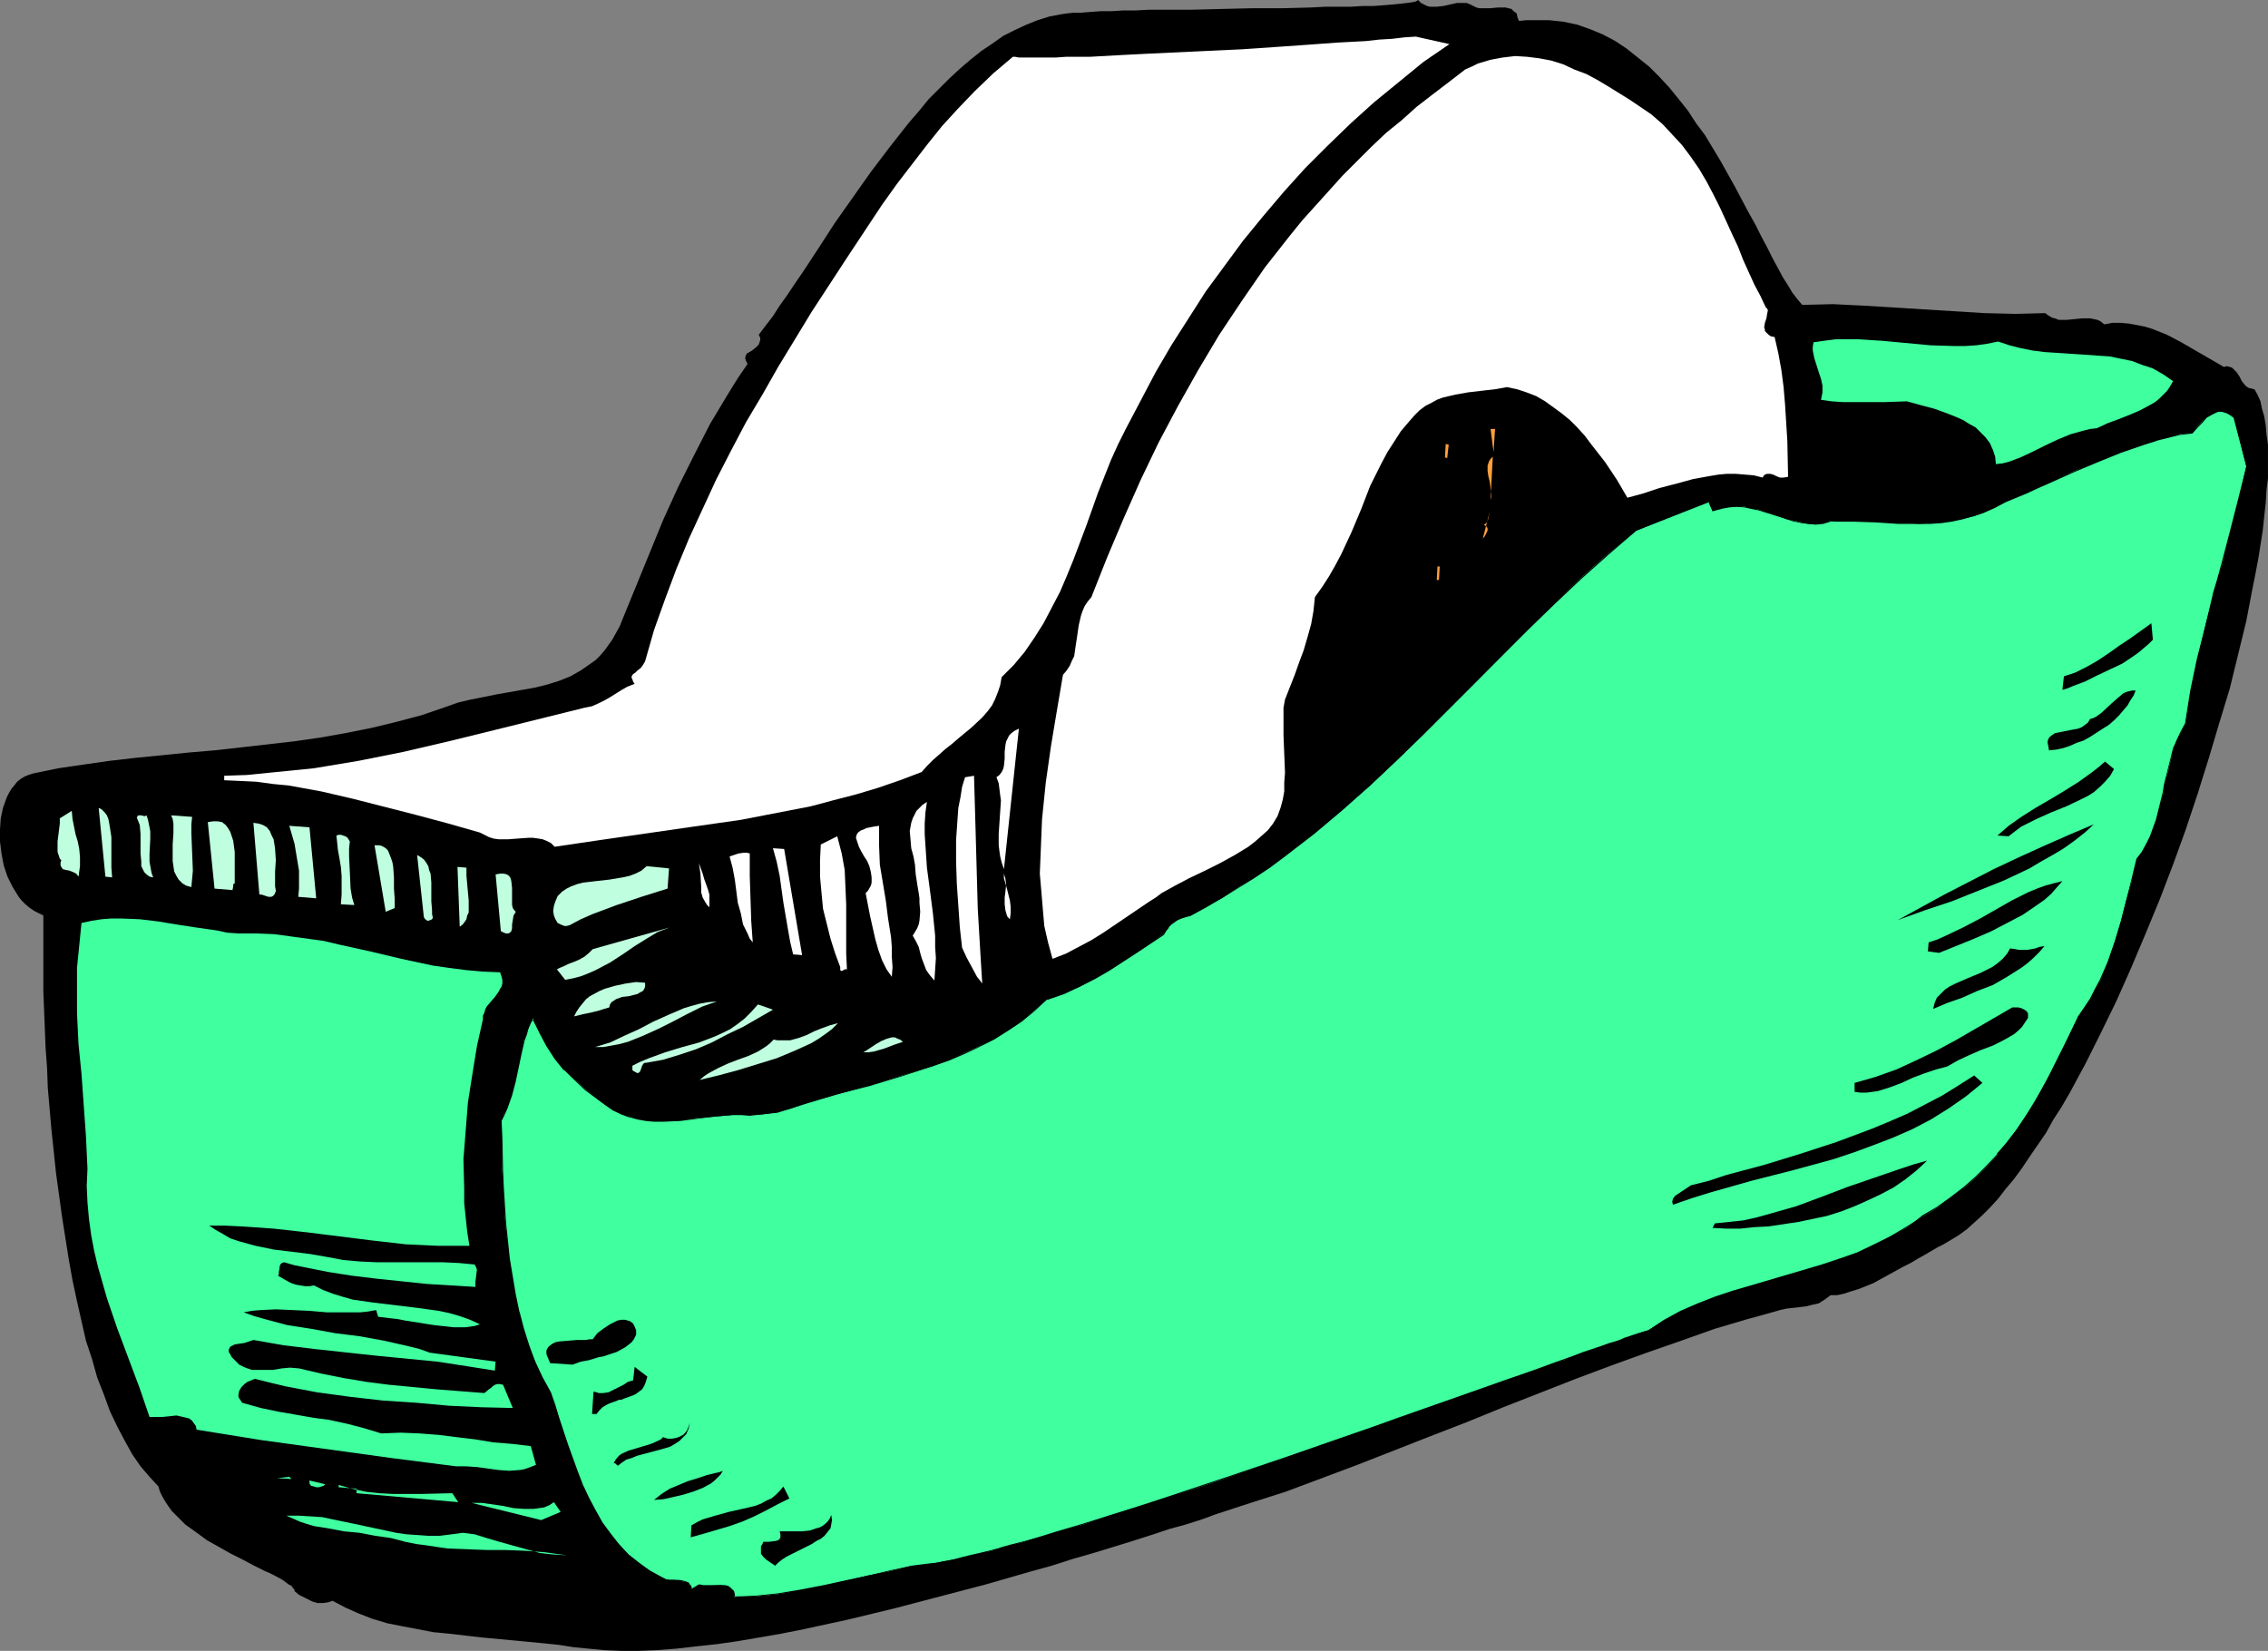 <?xml version="1.0" encoding="UTF-8" standalone="no"?>
<svg
   version="1.0"
   width="129.724mm"
   height="94.433mm"
   id="svg63"
   sodipodi:docname="Tape Dispenser 16.wmf"
   xmlns:inkscape="http://www.inkscape.org/namespaces/inkscape"
   xmlns:sodipodi="http://sodipodi.sourceforge.net/DTD/sodipodi-0.dtd"
   xmlns="http://www.w3.org/2000/svg"
   xmlns:svg="http://www.w3.org/2000/svg">
  <rect width="100%" height="100%" fill="#808080" stroke="none"/>
  <sodipodi:namedview
     id="namedview63"
     pagecolor="#ffffff"
     bordercolor="#000000"
     borderopacity="0.25"
     inkscape:showpageshadow="2"
     inkscape:pageopacity="0.0"
     inkscape:pagecheckerboard="0"
     inkscape:deskcolor="#d1d1d1"
     inkscape:document-units="mm" />
  <defs
     id="defs1">
    <pattern
       id="WMFhbasepattern"
       patternUnits="userSpaceOnUse"
       width="6"
       height="6"
       x="0"
       y="0" />
  </defs>
  <path
     style="fill:#000000;fill-opacity:1;fill-rule:evenodd;stroke:none"
     d="m 328.371,4.524 1.616,-0.162 h 1.778 3.07 l 3.07,0.323 3.07,0.646 2.747,0.969 2.747,1.131 2.747,1.454 2.424,1.616 2.424,1.939 2.424,1.939 2.262,2.262 2.101,2.262 2.101,2.585 1.939,2.424 1.778,2.747 1.939,2.585 3.394,5.655 3.07,5.493 2.909,5.493 1.454,2.585 1.293,2.585 1.293,2.424 1.131,2.262 1.131,2.1 1.131,2.1 1.131,1.777 0.97,1.616 1.131,1.454 0.97,1.131 6.626,-0.162 6.626,0.323 13.09,0.808 13.09,0.808 6.626,0.162 6.464,-0.162 0.646,0.485 0.808,0.485 0.646,0.162 0.808,0.323 h 1.778 l 1.616,-0.162 1.616,-0.162 h 1.778 l 0.808,0.162 0.808,0.162 0.646,0.323 0.808,0.646 1.778,-0.323 h 1.778 l 1.778,0.162 1.778,0.323 1.616,0.323 1.616,0.485 3.232,1.293 3.07,1.616 3.07,1.777 6.141,3.555 0.646,-0.162 0.646,0.162 0.485,0.162 0.323,0.323 0.646,0.646 0.646,0.969 0.485,0.969 0.646,0.808 0.323,0.323 0.485,0.323 0.646,0.162 0.646,0.162 0.646,1.131 0.646,1.454 0.323,1.616 0.485,1.616 0.323,1.939 0.162,1.939 0.323,2.262 v 2.262 2.424 2.585 l -0.323,2.585 -0.162,2.747 -0.323,2.908 -0.323,3.07 -0.485,3.07 -0.485,3.07 -0.646,3.393 -0.646,3.231 -1.293,6.786 -1.778,7.271 -1.778,7.271 -2.262,7.432 -2.262,7.594 -2.424,7.755 -2.586,7.755 -2.747,7.594 -2.909,7.594 -3.07,7.432 -3.07,7.271 -3.232,7.271 -3.394,6.948 -3.232,6.463 -3.394,6.301 -1.778,3.07 -1.778,2.747 -1.616,2.908 -1.778,2.585 -1.778,2.585 -1.616,2.424 -1.778,2.424 -1.778,2.1 -1.616,2.1 -1.778,1.939 -1.616,1.616 -1.778,1.616 -1.616,1.454 -1.778,1.293 -1.616,0.969 -1.616,0.969 -1.293,0.646 -2.747,1.616 -1.454,0.808 -1.616,0.969 -1.616,0.808 -3.232,1.777 -3.232,1.777 -1.616,0.646 -1.616,0.646 -1.616,0.485 -1.454,0.485 -1.454,0.323 h -1.454 l -1.293,0.969 -1.293,0.808 -1.454,0.323 -1.293,0.323 -1.293,0.162 -1.454,0.162 -1.454,0.162 -1.454,0.323 -3.394,0.969 -3.555,0.969 -7.11,2.1 -7.272,2.585 -7.434,2.585 -7.595,2.747 -7.757,2.908 -15.675,6.14 -7.918,3.231 -7.918,3.07 -15.675,6.14 -7.757,2.908 -7.757,2.908 -7.595,2.424 -7.434,2.424 -3.07,1.131 -3.555,1.131 -3.555,0.969 -3.878,1.293 -4.04,1.293 -4.202,1.293 -4.202,1.293 -4.525,1.293 -4.525,1.454 -4.686,1.293 -9.534,2.747 -9.858,2.585 -9.858,2.585 -10.019,2.424 -9.696,2.1 -4.848,0.969 -4.686,0.808 -4.686,0.808 -4.525,0.646 -4.525,0.485 -4.202,0.485 -4.202,0.323 -4.04,0.162 h -3.717 l -3.717,-0.162 -3.394,-0.323 -3.232,-0.323 -3.07,-0.485 -3.07,-0.323 -6.787,-0.646 -6.949,-0.646 -6.949,-0.808 -3.394,-0.323 -3.394,-0.646 -3.394,-0.646 -3.232,-0.646 -3.232,-0.969 -2.909,-1.131 -2.909,-1.293 -2.747,-1.454 -0.97,0.323 -1.131,0.162 h -1.131 l -1.131,-0.323 -0.97,-0.485 -0.97,-0.485 -0.97,-0.485 -0.97,-0.808 v -0.323 l -0.323,-0.323 -0.323,-0.485 -0.646,-0.323 -0.646,-0.485 -0.646,-0.485 -1.778,-0.969 -0.97,-0.485 -1.131,-0.485 -2.262,-1.131 -2.424,-1.293 -2.586,-1.293 -2.586,-1.454 -2.586,-1.454 -2.424,-1.777 -2.262,-1.616 -1.939,-1.939 -0.97,-0.969 -0.808,-1.131 -0.646,-0.969 -0.646,-1.131 -0.485,-0.969 -0.323,-1.131 -1.939,-2.1 -1.939,-2.262 -1.778,-2.585 -1.616,-2.908 -1.616,-3.07 -1.616,-3.393 -1.293,-3.555 -1.454,-3.716 -1.131,-4.039 -1.293,-3.878 -1.939,-8.563 -0.97,-4.524 -0.808,-4.524 -1.454,-9.21 -1.293,-9.371 -0.97,-9.21 -0.808,-9.21 -0.162,-4.362 -0.323,-4.362 -0.162,-4.201 -0.162,-4.039 -0.162,-3.878 v -3.716 -3.555 -3.393 -3.07 -2.747 L 8.403,197.44 7.434,196.955 6.464,196.309 5.494,195.501 4.686,194.693 4.04,193.886 2.747,191.785 1.616,189.523 0.808,187.1 0.323,184.514 0,181.929 v -2.585 l 0.162,-2.424 0.485,-2.262 0.808,-2.262 0.485,-0.969 0.485,-0.808 0.646,-0.808 0.646,-0.808 0.808,-0.646 0.808,-0.485 0.808,-0.323 0.97,-0.323 5.494,-1.131 5.494,-0.808 5.656,-0.808 5.656,-0.646 11.312,-1.131 5.656,-0.485 5.818,-0.646 11.312,-1.293 5.656,-0.808 5.494,-0.969 5.656,-1.131 5.333,-1.293 5.494,-1.454 5.171,-1.777 2.747,-0.969 2.747,-0.646 5.656,-1.131 5.494,-0.969 2.747,-0.485 2.586,-0.646 2.586,-0.808 2.424,-0.969 2.262,-1.293 2.101,-1.454 1.131,-0.808 0.97,-0.969 0.97,-1.131 0.808,-1.131 0.808,-1.131 0.808,-1.454 0.808,-1.454 0.646,-1.616 5.818,-14.218 2.909,-7.109 3.232,-7.109 3.394,-6.786 3.555,-6.948 1.939,-3.231 1.939,-3.231 2.101,-3.393 2.101,-3.07 -0.323,-0.646 -0.162,-0.485 v -0.323 l 0.162,-0.485 0.162,-0.323 0.323,-0.162 0.808,-0.485 0.808,-0.646 0.646,-0.646 0.162,-0.485 0.162,-0.485 v -0.485 l -0.323,-0.646 1.454,-1.939 1.616,-2.1 1.454,-2.262 1.616,-2.262 1.616,-2.424 1.778,-2.585 3.394,-5.17 3.555,-5.493 3.878,-5.493 3.878,-5.493 4.04,-5.332 4.202,-5.332 2.101,-2.424 2.101,-2.585 2.262,-2.262 2.262,-2.262 2.262,-2.1 2.262,-1.939 2.424,-1.939 2.424,-1.616 2.262,-1.616 2.586,-1.293 2.424,-1.131 2.424,-0.969 2.586,-0.808 2.586,-0.485 1.131,-0.162 1.454,-0.162 h 1.616 l 1.939,-0.162 2.262,-0.162 h 2.262 l 2.586,-0.162 h 2.747 l 2.909,-0.162 h 2.909 6.302 l 6.464,-0.162 6.787,-0.162 h 6.464 l 6.141,-0.162 3.07,-0.162 h 2.909 2.586 l 2.586,-0.162 h 2.424 l 2.101,-0.162 1.939,-0.162 1.616,-0.162 1.454,-0.162 1.131,-0.162 0.808,-0.162 L 306.555,0 l 0.646,0.646 0.646,0.323 0.646,0.323 0.646,0.162 h 1.454 l 1.454,-0.162 1.454,-0.323 1.454,-0.323 h 1.454 0.646 l 0.808,0.323 0.646,0.323 0.646,0.323 0.646,0.162 h 0.808 1.616 l 1.616,-0.162 h 1.616 l 0.646,0.162 0.646,0.162 0.485,0.485 0.646,0.485 0.162,0.808 z"
     id="path1" />
  <path
     style="fill:#ffffff;fill-opacity:1;fill-rule:evenodd;stroke:none"
     d="m 313.342,9.533 -5.656,3.878 -5.333,4.362 -5.333,4.362 -5.01,4.524 -5.01,4.847 -4.848,4.847 -4.525,5.009 -4.525,5.332 -4.363,5.332 -4.04,5.493 -4.04,5.493 -3.717,5.817 -3.717,5.817 -3.394,5.817 -3.232,6.14 -3.232,6.14 -1.616,3.231 -1.616,3.555 -2.747,6.948 -2.586,7.271 -2.747,7.271 -1.454,3.555 -1.454,3.393 -1.778,3.393 -1.778,3.393 -1.939,3.07 -2.101,3.07 -2.424,2.908 -2.586,2.585 -0.323,1.777 -0.485,1.454 -0.646,1.616 -0.646,1.293 -0.97,1.293 -1.131,1.293 -2.424,2.262 -2.747,2.262 -1.293,1.131 -1.454,1.131 -2.747,2.424 -1.293,1.293 -1.131,1.293 -4.686,1.777 -4.686,1.616 -4.848,1.454 -5.01,1.293 -4.848,1.293 -5.01,0.969 -5.01,0.969 -5.01,0.969 -10.181,1.454 -20.2,2.908 -9.858,1.454 -0.808,-0.808 -0.97,-0.485 -0.808,-0.323 -0.97,-0.162 -1.131,-0.162 h -0.97 l -2.262,0.162 -2.101,0.162 h -2.101 l -1.131,-0.162 -0.97,-0.323 -0.97,-0.485 -0.97,-0.485 -6.787,-1.939 -6.626,-1.777 -6.949,-1.777 -6.949,-1.777 -6.949,-1.616 -7.11,-1.293 -3.394,-0.323 -3.555,-0.485 -3.394,-0.162 -3.555,-0.162 v -0.969 l 4.848,-0.162 4.848,-0.485 4.848,-0.485 4.848,-0.485 4.848,-0.808 4.848,-0.808 9.696,-1.939 9.696,-2.262 9.858,-2.424 19.554,-4.847 1.616,-0.323 1.454,-0.646 1.293,-0.646 1.131,-0.646 1.293,-0.808 1.293,-0.808 1.131,-0.646 1.616,-0.646 -0.323,-0.485 -0.162,-0.485 -0.162,-0.323 v -0.323 l 0.323,-0.485 0.485,-0.323 0.485,-0.485 0.646,-0.485 0.485,-0.646 0.485,-0.808 1.939,-6.786 2.424,-6.786 2.424,-6.463 2.747,-6.624 2.909,-6.301 2.909,-6.301 3.232,-6.301 3.232,-6.14 3.555,-5.978 3.394,-5.978 7.272,-11.956 7.595,-11.633 7.595,-11.472 3.232,-4.524 3.232,-4.201 3.232,-4.201 3.232,-4.039 3.394,-3.716 3.717,-3.878 4.04,-3.878 2.101,-1.777 2.101,-1.777 h 0.485 l 0.808,0.162 h 1.131 4.686 2.101 l 2.262,-0.162 h 2.586 2.586 l 2.909,-0.162 2.909,-0.162 3.07,-0.162 3.232,-0.162 6.787,-0.323 6.787,-0.323 7.11,-0.323 7.11,-0.485 6.949,-0.485 6.626,-0.485 3.07,-0.162 3.07,-0.162 2.909,-0.323 2.747,-0.162 2.747,-0.323 2.424,-0.162 z"
     id="path2" />
  <path
     style="fill:#ffffff;fill-opacity:1;fill-rule:evenodd;stroke:none"
     d="m 356.974,24.72 2.424,2.1 2.101,2.262 2.101,2.262 1.939,2.585 1.778,2.585 1.616,2.747 1.454,2.747 1.454,2.908 2.586,5.655 1.293,2.747 1.131,2.908 2.424,5.332 1.293,2.424 1.131,2.424 0.323,0.323 0.162,0.323 -0.162,0.808 -0.162,0.969 -0.323,0.969 -0.162,0.969 0.162,0.485 v 0.323 l 0.323,0.323 0.485,0.485 0.485,0.323 0.808,0.162 0.808,3.555 0.646,3.555 0.485,3.716 0.323,3.878 0.485,7.755 0.162,7.755 -0.97,0.162 h -0.808 l -0.808,-0.323 -0.646,-0.323 -0.646,-0.162 h -0.646 l -0.485,0.162 -0.323,0.323 -0.162,0.323 -1.939,-0.485 -1.939,-0.162 -1.939,-0.162 h -1.939 l -1.778,0.162 -1.939,0.323 -3.555,0.646 -3.555,0.969 -3.717,0.969 -3.394,1.131 -3.555,0.969 -2.262,-3.878 -2.586,-3.878 -2.909,-3.716 -1.454,-1.939 -1.616,-1.777 -1.616,-1.616 -1.778,-1.454 -1.778,-1.293 -1.778,-1.293 -1.939,-1.131 -2.101,-0.808 -1.939,-0.646 -2.262,-0.485 -2.747,0.485 -2.909,0.323 -2.747,0.323 -2.747,0.485 -2.747,0.646 -1.293,0.485 -1.131,0.646 -1.293,0.646 -1.293,0.969 -1.131,1.131 -1.131,1.293 -1.778,2.1 -1.454,2.262 -1.454,2.262 -1.293,2.424 -2.424,4.847 -1.939,5.009 -2.101,5.009 -2.262,4.847 -1.293,2.424 -1.293,2.262 -1.454,2.262 -1.616,2.262 -0.323,3.07 -0.485,2.747 -0.808,2.908 -0.808,2.747 -0.97,2.585 -0.97,2.747 -2.101,5.332 -0.323,1.777 v 1.939 4.039 l 0.162,4.039 0.162,4.039 -0.162,2.1 v 1.939 l -0.323,1.777 -0.485,1.777 -0.646,1.777 -0.97,1.616 -1.131,1.454 -1.454,1.293 -1.293,1.131 -1.454,1.131 -2.909,1.777 -3.232,1.777 -3.232,1.616 -3.394,1.616 -3.07,1.616 -2.909,1.616 -1.293,0.969 -1.293,0.808 -5.01,3.393 -5.01,3.393 -2.586,1.616 -2.747,1.454 -2.747,1.454 -2.909,1.131 -0.97,-3.555 -0.808,-3.555 -0.323,-3.716 -0.323,-3.878 -0.323,-3.716 0.162,-3.878 0.162,-4.039 0.162,-3.878 0.808,-7.917 1.131,-7.917 1.293,-7.755 1.293,-7.594 0.808,-0.969 0.646,-0.969 0.485,-1.131 0.485,-0.969 0.323,-2.262 0.323,-2.1 0.323,-2.262 0.485,-2.1 0.323,-0.969 0.485,-1.131 0.646,-0.969 0.808,-0.969 3.394,-8.563 3.555,-8.402 3.717,-8.402 3.878,-8.079 4.202,-7.917 4.363,-7.755 4.525,-7.594 4.848,-7.271 5.01,-7.271 5.333,-6.786 2.747,-3.393 2.909,-3.231 2.909,-3.231 2.909,-3.231 3.07,-3.07 3.07,-3.07 3.232,-3.07 3.394,-2.747 3.232,-2.908 3.555,-2.747 3.394,-2.585 3.555,-2.747 1.454,-0.646 1.293,-0.646 2.747,-0.808 2.586,-0.485 2.747,-0.323 2.586,0.162 2.586,0.323 2.586,0.485 2.586,0.808 2.424,1.131 2.586,0.969 2.424,1.293 2.424,1.454 4.686,2.908 z"
     id="path3" />
  <path
     style="fill:#3fff9f;fill-opacity:1;fill-rule:evenodd;stroke:none"
     d="m 469.771,82.401 -0.646,1.131 -0.646,0.969 -0.808,0.808 -0.808,0.808 -0.97,0.808 -1.131,0.646 -2.101,1.131 -2.262,0.969 -2.424,0.969 -2.262,0.808 -2.424,1.131 -1.454,0.162 -1.293,0.323 -2.909,0.808 -2.747,1.131 -2.747,1.293 -2.586,1.293 -2.747,1.293 -2.586,0.969 -1.293,0.323 -1.454,0.162 -0.162,-1.616 -0.485,-1.454 -0.646,-1.454 -0.97,-1.293 -0.97,-0.969 -1.131,-1.131 -1.454,-0.808 -1.293,-0.808 -1.454,-0.646 -1.616,-0.646 -3.07,-1.131 -3.07,-0.808 -2.909,-0.808 -4.686,0.162 h -4.686 -4.525 l -2.424,-0.162 -2.262,-0.323 0.162,-0.808 0.162,-0.808 v -0.646 -0.808 l -0.323,-1.454 -0.485,-1.454 -0.97,-3.07 -0.323,-1.616 V 74.969 l 0.162,-0.969 2.262,-0.323 2.424,-0.323 h 2.586 2.424 l 5.171,0.323 5.171,0.485 5.171,0.485 5.171,0.162 h 2.424 l 2.424,-0.162 2.262,-0.323 2.424,-0.485 2.424,0.808 2.586,0.646 2.424,0.485 2.424,0.323 5.01,0.323 4.686,0.323 4.686,0.323 2.262,0.485 2.424,0.485 2.101,0.808 2.424,0.808 2.262,1.293 z"
     id="path4" />
  <path
     style="fill:#3fff9f;fill-opacity:1;fill-rule:evenodd;stroke:none"
     d="m 485.607,100.82 -1.616,7.109 -1.778,6.948 -1.778,6.948 -0.97,3.393 -0.97,3.393 -1.778,6.786 -1.616,6.948 -1.454,6.948 -1.131,7.109 -0.97,1.777 -0.97,1.777 -0.646,1.939 -0.485,1.777 -0.97,3.878 -0.485,1.939 -0.323,1.939 -0.97,3.878 -0.485,1.939 -0.646,1.777 -0.646,1.777 -0.808,1.777 -0.97,1.616 -1.131,1.616 -1.131,4.524 -1.293,4.524 -1.131,4.524 -1.293,4.201 -1.454,4.201 -1.616,4.201 -1.131,1.939 -0.97,1.939 -1.293,1.939 -1.454,1.939 -2.909,6.301 -3.07,6.14 -1.778,3.07 -1.616,3.07 -1.939,2.908 -1.939,2.908 -2.101,2.747 -2.101,2.747 -2.262,2.585 -2.424,2.424 -2.586,2.262 -2.747,2.1 -2.909,2.1 -3.07,1.777 -1.778,1.131 -1.616,1.293 -3.555,2.1 -3.555,1.777 -3.717,1.616 -3.878,1.454 -3.717,1.293 -15.514,4.524 -3.878,1.131 -3.878,1.293 -3.717,1.454 -3.555,1.616 -3.717,1.939 -3.394,2.1 -1.131,0.323 -1.131,0.485 -1.293,0.485 -1.454,0.485 -1.616,0.485 -1.616,0.646 -1.939,0.646 -1.778,0.646 -2.101,0.646 -2.101,0.808 -2.101,0.808 -2.262,0.808 -4.848,1.616 -5.333,1.939 -5.333,1.939 -5.656,1.939 -5.979,2.1 -5.979,2.1 -6.141,2.262 -6.464,2.1 -12.766,4.524 -12.766,4.362 -6.302,2.1 -6.302,2.1 -6.141,1.939 -5.979,1.777 -5.656,1.939 -5.494,1.616 -5.333,1.454 -2.424,0.808 -2.424,0.646 -2.262,0.646 -2.424,0.646 -2.101,0.485 -2.101,0.485 -1.939,0.485 -1.778,0.323 -1.778,0.323 -1.616,0.323 -1.616,0.323 -1.293,0.162 -1.293,0.162 h -1.131 l -4.525,1.131 -4.848,0.969 -9.696,2.262 -5.01,0.969 -4.848,0.808 -4.686,0.485 h -2.424 l -2.424,0.162 v -0.646 l -0.162,-0.646 -0.323,-0.323 -0.485,-0.323 -0.323,-0.323 -0.646,-0.162 -0.97,-0.162 -2.586,0.162 h -1.131 l -0.97,-0.162 -1.616,0.969 -0.162,-0.646 -0.162,-0.323 -0.323,-0.323 -0.323,-0.323 -0.808,-0.162 -0.97,-0.162 -0.97,-0.162 h -0.97 -0.808 l -0.646,-0.323 -2.747,-1.616 -2.586,-1.616 -2.262,-1.939 -1.939,-2.1 -1.939,-2.262 -1.778,-2.585 -1.454,-2.585 -1.454,-2.747 -1.293,-2.747 -1.131,-2.908 -2.101,-5.817 -1.778,-5.655 -0.97,-2.908 -0.97,-2.585 -1.778,-3.393 -1.454,-3.393 -1.454,-3.393 -1.131,-3.716 -0.97,-3.555 -0.808,-3.878 -0.646,-3.878 -0.646,-3.878 -0.808,-7.755 -0.485,-7.594 -0.162,-3.716 v -3.716 l -0.162,-3.555 -0.162,-3.555 0.646,-1.293 0.646,-1.293 0.97,-2.908 0.808,-2.908 0.646,-3.07 0.646,-3.07 0.646,-2.747 0.485,-1.454 0.485,-1.131 0.485,-1.131 0.485,-1.131 0.808,1.777 0.646,1.454 1.616,2.908 1.778,2.585 1.939,2.424 2.262,2.262 2.424,2.1 2.747,2.262 1.616,1.131 1.454,0.969 1.778,0.969 1.778,0.485 1.778,0.485 1.778,0.323 1.778,0.162 h 1.939 l 3.717,-0.162 3.717,-0.485 3.878,-0.323 3.717,-0.323 h 1.939 1.778 l 2.909,-0.162 3.07,-0.485 3.07,-0.808 2.909,-1.131 7.11,-1.939 6.949,-1.939 6.949,-2.1 6.787,-2.1 3.394,-1.293 3.232,-1.454 3.232,-1.454 3.07,-1.616 3.07,-1.777 3.07,-2.1 2.747,-2.262 2.747,-2.424 3.717,-1.293 3.394,-1.454 3.232,-1.777 3.07,-1.777 5.979,-3.878 5.656,-3.878 0.485,-0.808 0.646,-0.646 0.646,-0.646 1.293,-1.131 0.97,-0.323 0.808,-0.162 0.97,-0.323 3.555,-1.939 3.555,-1.939 3.394,-2.262 3.394,-2.1 3.394,-2.262 3.232,-2.424 6.302,-4.847 6.141,-5.17 5.979,-5.17 5.818,-5.493 5.656,-5.493 11.312,-11.31 11.15,-11.31 5.818,-5.655 5.656,-5.493 5.979,-5.332 6.141,-5.009 15.675,-6.301 0.808,2.1 1.778,-0.646 1.778,-0.323 h 1.616 1.778 l 1.454,0.323 1.616,0.323 3.07,0.969 3.07,1.131 1.616,0.323 1.454,0.323 1.454,0.323 h 1.616 l 1.616,-0.162 1.616,-0.485 h 4.848 l 4.848,0.162 4.848,0.323 h 2.262 l 2.424,0.162 2.262,-0.162 2.424,-0.162 2.262,-0.323 2.262,-0.485 2.262,-0.485 2.424,-0.808 2.262,-1.131 2.262,-1.293 4.848,-1.939 2.424,-1.131 2.424,-1.131 5.01,-2.262 5.01,-2.1 5.171,-2.1 5.171,-1.777 2.586,-0.808 2.586,-0.646 2.586,-0.646 2.747,-0.323 0.97,-1.293 1.131,-1.131 0.97,-0.969 0.97,-0.646 1.131,-0.485 0.485,-0.162 h 0.646 l 0.646,0.162 0.646,0.323 0.646,0.323 0.808,0.646 z"
     id="path5" />
  <path
     style="fill:#000000;fill-opacity:1;fill-rule:evenodd;stroke:none"
     d="m 485.607,100.82 -1.778,7.109 -1.778,6.948 v 0 l -1.778,6.786 -0.97,3.555 -0.97,3.231 v 0.162 l -1.616,6.786 -1.778,6.948 -1.454,6.948 -1.131,7.109 v 0 l -0.97,1.777 -0.808,1.777 -0.808,1.777 -0.485,1.939 v 0 l -0.97,3.878 -0.485,1.939 -0.323,1.939 -0.97,3.878 v 0 l -0.485,1.939 -0.646,1.777 -0.646,1.777 -0.808,1.616 -0.97,1.777 -1.131,1.454 -1.131,4.686 v 0 l -1.131,4.524 v 0 l -1.131,4.362 -1.293,4.362 -1.454,4.201 -1.778,4.039 -1.131,2.1 -0.97,1.939 -1.293,1.939 -1.293,1.939 -3.07,6.301 -3.07,6.14 -1.616,3.07 -1.778,3.07 -1.778,2.908 -1.939,2.908 -2.101,2.747 -2.262,2.585 h 0.162 l -2.424,2.585 -2.424,2.424 -2.586,2.262 v 0 l -2.747,2.1 -2.909,2.1 -3.07,1.777 -1.616,1.293 -1.778,1.131 -3.555,2.1 -3.555,1.777 -3.717,1.777 -3.717,1.293 -3.878,1.293 -15.352,4.524 -3.878,1.131 -3.878,1.293 -3.717,1.454 -3.717,1.616 -3.555,1.939 -3.394,2.262 -1.131,0.323 -1.131,0.323 -1.454,0.485 -1.454,0.485 -1.454,0.646 -1.778,0.485 -1.778,0.646 -3.878,1.293 -2.101,0.808 -2.262,0.808 -2.262,0.808 -4.848,1.777 -5.171,1.777 -10.989,3.878 -5.979,2.1 -5.979,2.1 -6.302,2.262 -19.069,6.624 -12.928,4.362 -6.302,2.1 -6.302,2.1 -5.979,1.939 -11.797,3.716 -5.494,1.616 -5.171,1.616 -2.424,0.646 -2.586,0.646 -2.262,0.646 h 0.162 l -2.424,0.646 v 0 l -2.101,0.485 v 0 l -2.101,0.485 v 0 l -1.939,0.485 v 0 l -1.778,0.485 -1.778,0.323 -1.616,0.323 -1.616,0.162 -1.293,0.162 -1.293,0.162 -1.131,0.162 -4.525,0.969 -4.848,1.131 -9.696,2.1 -5.01,0.969 -4.848,0.808 -4.686,0.485 -2.424,0.162 h -2.424 l 0.162,0.162 v -0.646 l -0.162,-0.646 -0.485,-0.485 -0.323,-0.323 -0.485,-0.323 -0.646,-0.162 h -0.97 -2.586 -1.131 l -0.97,-0.162 -1.616,0.969 0.162,0.162 -0.162,-0.646 v 0 l -0.162,-0.323 -0.323,-0.323 v -0.162 l -0.323,-0.162 -0.97,-0.323 -0.97,-0.162 h -0.97 -0.97 l -0.808,-0.162 v 0 l -0.646,-0.323 -2.747,-1.454 -2.424,-1.777 -2.262,-1.777 v 0 l -2.101,-2.262 v 0 l -1.778,-2.262 -1.778,-2.424 -1.454,-2.585 -1.454,-2.747 -1.293,-2.747 -1.131,-2.908 -2.101,-5.817 -1.939,-5.817 -0.808,-2.747 -0.97,-2.747 -1.778,-3.231 -1.616,-3.393 -1.293,-3.555 -1.131,-3.555 -0.97,-3.716 v 0.162 l -0.808,-3.878 -0.646,-3.878 -0.646,-3.878 -0.808,-7.755 -0.485,-7.594 -0.162,-3.716 -0.162,-7.271 -0.162,-3.555 v 0.162 l 0.646,-1.293 0.646,-1.454 0.97,-2.747 0.808,-3.07 v 0 l 0.646,-3.07 0.646,-3.07 0.646,-2.747 v 0 l 0.485,-1.293 0.323,-1.293 0.485,-1.131 0.646,-0.969 h -0.323 l 0.808,1.616 0.808,1.616 1.454,2.747 1.778,2.747 1.939,2.424 h 0.162 l 2.101,2.1 2.424,2.262 v 0 l 4.363,3.231 1.616,1.131 1.778,0.808 1.616,0.646 h 0.162 l 1.778,0.485 1.778,0.323 1.778,0.162 h 1.939 l 3.717,-0.162 3.717,-0.485 3.878,-0.485 3.717,-0.323 h 1.939 l 1.778,0.162 2.909,-0.323 3.07,-0.323 v 0 l 3.07,-0.969 3.07,-0.969 6.949,-2.1 6.949,-1.777 6.949,-2.1 6.949,-2.262 3.232,-1.131 3.394,-1.454 3.07,-1.454 3.232,-1.616 3.07,-1.939 2.909,-1.939 2.747,-2.262 v 0 l 2.747,-2.585 v 0.162 l 3.717,-1.293 3.394,-1.616 3.232,-1.616 3.07,-1.777 5.979,-3.878 5.818,-3.878 0.485,-0.808 0.646,-0.808 h -0.162 l 0.646,-0.646 v 0 l 1.454,-0.969 0.808,-0.323 0.97,-0.323 h -0.162 l 0.97,-0.162 3.555,-1.939 3.555,-2.1 3.394,-2.262 -3.555,2.1 -3.555,1.939 -3.555,2.1 h 0.162 l -0.97,0.162 v 0 l -0.97,0.162 -0.808,0.323 -1.454,1.131 v 0 l -0.646,0.646 v 0 l -0.646,0.808 -0.323,0.808 v 0 l -5.818,3.716 -5.818,3.878 -3.07,1.777 -3.394,1.777 -3.394,1.454 -3.555,1.293 -2.747,2.585 v 0 l -2.909,2.262 -2.909,1.939 -3.07,1.777 -3.07,1.777 -3.232,1.454 -3.232,1.293 -3.394,1.293 -6.787,2.262 -6.949,1.939 -7.11,1.939 -6.949,1.939 -3.07,1.131 -2.909,0.808 v 0 l -3.07,0.485 -2.909,0.162 h -1.778 -1.939 l -3.717,0.323 -3.878,0.485 -3.717,0.323 -3.717,0.162 h -1.939 l -1.778,-0.162 -1.778,-0.323 -1.778,-0.323 v 0 l -1.616,-0.646 -1.778,-0.808 -1.616,-1.131 -4.363,-3.231 v 0 l -2.424,-2.1 -2.101,-2.262 v 0 l -1.939,-2.424 -1.778,-2.585 -1.616,-2.908 -0.808,-1.616 -0.808,-1.777 -0.646,1.131 -0.485,1.131 -0.485,1.293 -0.323,1.293 v 0.162 l -0.808,2.747 -0.646,3.07 -0.646,3.07 v -0.162 l -0.808,3.07 -0.97,2.908 -0.485,1.293 -0.808,1.293 0.162,3.555 0.323,7.271 v 3.716 l 0.646,7.594 0.646,7.755 0.646,3.878 0.646,3.878 0.808,3.878 v 0 l 0.97,3.716 1.131,3.555 1.454,3.555 1.454,3.393 1.778,3.231 0.97,2.747 0.97,2.747 1.778,5.817 2.101,5.817 1.293,2.747 1.131,2.908 1.454,2.585 1.616,2.747 1.616,2.424 1.939,2.262 v 0 l 2.101,2.262 v 0 l 2.262,1.939 2.424,1.616 2.747,1.454 0.646,0.323 0.97,0.162 h 0.97 l 0.97,0.162 h 0.97 v 0 l 0.808,0.323 0.323,0.323 v -0.162 l 0.323,0.323 v 0 0.485 -0.162 l 0.323,0.808 1.616,-0.969 v 0 l 0.97,0.162 h 1.131 l 2.586,-0.162 0.97,0.162 0.646,0.162 h -0.162 l 0.485,0.162 0.323,0.323 v 0 l 0.323,0.485 0.162,0.485 v 0 l 0.162,0.646 h 2.424 l 2.424,-0.162 4.686,-0.485 4.848,-0.646 5.01,-0.969 9.696,-2.262 4.848,-1.131 4.525,-0.969 h 1.131 l 1.293,-0.162 1.293,-0.162 1.616,-0.323 1.616,-0.323 1.778,-0.323 1.778,-0.323 h 0.162 l 1.939,-0.485 h -0.162 l 2.101,-0.485 h 0.162 l 2.101,-0.646 h -0.162 l 2.424,-0.485 v 0 l 2.262,-0.646 2.424,-0.808 2.586,-0.646 5.171,-1.454 5.494,-1.777 11.797,-3.555 5.979,-1.939 6.302,-2.262 6.302,-2.1 12.928,-4.201 19.069,-6.624 6.141,-2.262 6.141,-2.1 5.818,-2.1 11.15,-3.878 5.171,-1.939 4.848,-1.616 2.262,-0.969 2.262,-0.646 2.101,-0.808 3.878,-1.293 1.778,-0.646 1.778,-0.646 1.454,-0.485 1.454,-0.485 1.454,-0.485 1.131,-0.485 0.97,-0.323 3.555,-2.1 3.555,-1.939 3.555,-1.616 3.878,-1.454 3.878,-1.293 3.717,-1.131 15.514,-4.524 3.878,-1.293 3.717,-1.454 3.717,-1.616 3.555,-1.777 3.555,-2.262 1.778,-1.131 1.616,-1.293 3.07,-1.777 2.909,-1.939 2.747,-2.1 v -0.162 l 2.586,-2.262 2.424,-2.424 2.262,-2.585 h 0.162 l 2.101,-2.747 2.101,-2.747 1.939,-2.747 1.939,-3.07 1.616,-2.908 1.778,-3.07 3.07,-6.14 2.909,-6.301 1.293,-1.939 1.293,-1.939 1.131,-2.1 0.97,-1.939 1.778,-4.039 1.454,-4.201 1.293,-4.362 1.131,-4.362 v -0.162 l 1.131,-4.524 v 0.162 l 1.293,-4.686 1.131,-1.616 0.97,-1.616 0.808,-1.616 0.646,-1.777 0.646,-1.939 0.485,-1.777 v -0.162 l 0.808,-3.878 0.485,-1.939 0.323,-1.939 0.97,-3.878 v 0 l 0.646,-1.777 0.646,-1.777 0.808,-1.939 0.97,-1.616 1.293,-7.271 1.454,-6.948 1.616,-6.948 1.778,-6.786 v 0 l 0.97,-3.393 0.808,-3.393 1.939,-6.786 v -0.162 l 1.778,-6.948 1.616,-7.109 z"
     id="path6" />
  <path
     style="fill:#000000;fill-opacity:1;fill-rule:evenodd;stroke:none"
     d="m 264.377,194.047 3.394,-2.1 3.394,-2.1 3.394,-2.262 3.232,-2.424 6.302,-4.847 6.141,-5.17 v 0 l 5.979,-5.332 5.818,-5.493 5.656,-5.493 11.312,-11.31 11.312,-11.31 5.656,-5.493 5.818,-5.493 5.979,-5.332 v 0 l 5.979,-5.17 15.675,-6.14 -0.162,-0.162 0.97,2.1 1.939,-0.485 h -0.162 l 1.778,-0.323 1.616,-0.162 1.778,0.162 1.454,0.323 1.616,0.323 v 0 l 3.07,0.969 3.07,0.969 1.454,0.485 h 0.162 l 1.454,0.323 1.454,0.162 1.616,0.162 1.616,-0.162 1.616,-0.485 h 4.848 l 4.848,0.162 4.848,0.323 h 2.262 2.424 2.262 l 2.424,-0.162 2.262,-0.323 2.262,-0.485 2.262,-0.646 h 0.162 l 2.262,-0.808 2.262,-0.969 2.424,-1.293 4.686,-1.939 2.424,-1.131 2.586,-1.131 5.01,-2.262 5.01,-2.1 5.171,-2.1 5.171,-1.777 2.586,-0.808 h -0.162 l 2.586,-0.646 2.586,-0.646 2.747,-0.323 1.131,-1.293 1.131,-1.131 0.808,-0.969 v 0 l 1.131,-0.646 0.97,-0.485 v 0 l 0.485,-0.162 h 0.646 l 0.646,0.162 h -0.162 l 0.646,0.162 0.808,0.485 0.646,0.485 v 0 l 2.747,10.502 h 0.162 l -2.586,-10.664 -0.808,-0.485 -0.808,-0.485 -0.646,-0.323 -0.646,-0.162 h -0.646 l -0.646,0.162 -0.97,0.485 -0.97,0.646 -0.97,1.131 -1.131,1.131 -1.131,1.131 h 0.162 l -2.747,0.485 -2.586,0.485 -2.586,0.646 v 0 l -2.586,0.808 -5.171,1.777 -5.171,2.1 -5.01,2.262 -5.01,2.1 -2.424,1.131 -2.586,1.131 -4.686,1.939 -2.262,1.293 -2.424,1.131 -2.262,0.808 v 0 l -2.262,0.485 -2.262,0.485 -2.262,0.323 -2.424,0.162 -2.262,0.162 -2.424,-0.162 h -2.262 l -4.848,-0.323 -4.848,-0.162 -4.848,0.162 -1.616,0.323 -1.616,0.162 h -1.616 l -1.454,-0.162 -1.454,-0.323 v 0 l -1.454,-0.485 -3.07,-1.131 -3.07,-0.808 h -0.162 l -1.616,-0.485 -1.454,-0.162 -1.778,-0.162 h -1.616 l -1.778,0.323 v 0 l -1.778,0.646 h 0.162 l -0.97,-2.1 -15.837,6.301 -5.979,5.17 v 0 l -5.979,5.332 -5.818,5.493 -5.656,5.493 -11.15,11.31 -11.474,11.31 -5.656,5.493 -5.818,5.493 -5.979,5.332 v 0 l -6.141,5.009 -6.302,4.847 -3.232,2.424 -3.232,2.262 -3.394,2.262 z"
     id="path7" />
  <path
     style="fill:#ff9f3f;fill-opacity:1;fill-rule:evenodd;stroke:none"
     d="m 322.876,97.751 -0.646,-5.009 h 0.97 z"
     id="path8" />
  <path
     style="fill:#ff9f3f;fill-opacity:1;fill-rule:evenodd;stroke:none"
     d="m 312.534,95.973 0.646,0.162 -0.323,2.908 -0.485,-0.162 z"
     id="path9" />
  <path
     style="fill:#ff9f3f;fill-opacity:1;fill-rule:evenodd;stroke:none"
     d="m 322.23,108.091 0.162,-0.646 v -0.646 l -0.162,-1.293 -0.162,-1.293 -0.162,-0.646 -0.162,-0.646 -0.162,-1.131 v -1.131 l 0.162,-0.485 0.162,-0.485 0.323,-0.485 0.485,-0.485 z"
     id="path10" />
  <path
     style="fill:#ff9f3f;fill-opacity:1;fill-rule:evenodd;stroke:none"
     d="m 320.776,113.423 0.646,0.485 0.162,0.323 v 0.485 l -0.162,0.323 -0.485,0.969 -0.323,0.323 -0.162,0.485 1.616,-6.301 -0.162,0.808 -0.162,0.808 -0.323,0.808 -0.323,0.323 z"
     id="path11" />
  <path
     style="fill:#ff9f3f;fill-opacity:1;fill-rule:evenodd;stroke:none"
     d="m 310.756,122.471 h 0.485 l -0.162,2.908 h -0.485 z"
     id="path12" />
  <path
     style="fill:#000000;fill-opacity:1;fill-rule:evenodd;stroke:none"
     d="m 465.407,138.305 -0.97,0.969 -0.97,0.808 -1.131,0.969 -1.131,0.808 -2.424,1.616 -2.747,1.293 -2.747,1.293 -2.586,1.293 -2.586,0.969 -1.131,0.485 -1.131,0.323 0.323,-2.908 2.424,-0.808 2.586,-1.293 2.262,-1.293 2.424,-1.616 2.262,-1.616 2.424,-1.616 4.525,-3.231 z"
     id="path13" />
  <path
     style="fill:#000000;fill-opacity:1;fill-rule:evenodd;stroke:none"
     d="m 461.691,149.292 -0.485,1.131 -0.646,0.969 -0.646,1.131 -0.97,1.131 -0.808,0.969 -1.131,1.131 -1.131,0.969 -1.293,0.808 -2.747,1.777 -1.454,0.808 -1.454,0.485 -1.454,0.646 -1.454,0.485 -1.454,0.323 -1.616,0.162 -0.162,-0.969 -0.162,-0.808 0.162,-0.646 0.323,-0.485 0.646,-0.485 0.485,-0.323 0.808,-0.162 0.808,-0.162 0.808,-0.162 0.808,-0.162 1.778,-0.323 0.808,-0.323 0.646,-0.485 0.646,-0.485 0.485,-0.808 0.646,-0.162 0.646,-0.323 1.131,-0.808 2.262,-2.1 1.293,-1.131 1.131,-0.969 0.646,-0.323 0.646,-0.162 0.646,-0.162 z"
     id="path14" />
  <path
     style="fill:#000000;fill-opacity:1;fill-rule:evenodd;stroke:none"
     d="m 457.004,166.257 -0.808,1.454 -1.131,1.293 -1.131,1.131 -1.293,1.131 -1.293,0.808 -1.616,0.808 -3.07,1.454 -3.232,1.293 -3.232,1.454 -1.616,0.808 -1.616,0.808 -1.293,0.969 -1.454,1.131 -2.424,-0.162 1.131,-0.969 1.293,-1.131 2.747,-1.939 3.07,-1.939 3.07,-1.777 3.232,-1.939 3.07,-1.939 2.909,-2.1 1.454,-1.131 1.293,-1.131 z"
     id="path15" />
  <path
     style="fill:#ffffff;fill-opacity:1;fill-rule:evenodd;stroke:none"
     d="m 217.029,187.907 -0.485,-1.454 -0.323,-1.293 -0.162,-1.131 -0.162,-1.293 v -2.424 l 0.162,-2.424 0.162,-2.424 0.162,-2.424 -0.162,-1.131 -0.162,-1.293 -0.162,-1.293 -0.485,-1.293 0.646,-0.485 0.485,-0.646 0.323,-0.646 0.162,-0.646 0.162,-1.616 v -1.454 l 0.162,-1.454 0.162,-0.808 0.323,-0.646 0.323,-0.646 0.485,-0.485 0.646,-0.485 0.97,-0.485 z"
     id="path16" />
  <path
     style="fill:#000000;fill-opacity:1;fill-rule:evenodd;stroke:none"
     d="m 452.641,178.213 -1.939,1.777 -2.262,1.777 -2.262,1.616 -2.424,1.454 -2.586,1.454 -2.424,1.454 -5.494,2.585 -5.656,2.262 -5.656,2.262 -5.818,1.939 -5.818,2.1 5.01,-2.747 5.01,-2.747 5.333,-2.747 5.333,-2.747 5.494,-2.585 5.333,-2.424 5.494,-2.424 z"
     id="path17" />
  <path
     style="fill:#ffffff;fill-opacity:1;fill-rule:evenodd;stroke:none"
     d="m 212.342,212.628 -0.485,-0.646 -0.646,-0.808 -1.131,-2.1 -1.131,-2.1 -0.97,-2.1 -0.485,-4.362 -0.323,-4.686 -0.323,-4.686 -0.162,-4.847 v -4.686 l 0.323,-4.686 0.162,-2.262 0.485,-2.424 0.323,-2.1 0.646,-2.1 1.939,-0.323 0.162,5.655 0.162,5.655 0.162,5.817 0.162,5.817 0.162,5.817 0.323,5.493 0.323,5.493 z"
     id="path18" />
  <path
     style="fill:#000000;fill-opacity:1;fill-rule:evenodd;stroke:none"
     d="m 445.854,190.493 -1.293,1.454 -1.131,1.293 -1.454,1.293 -1.616,1.131 -3.07,2.1 -3.394,1.777 -3.394,1.777 -3.717,1.616 -7.595,3.07 -2.424,-0.323 0.162,-1.939 1.939,-0.646 1.778,-0.808 3.717,-1.777 3.717,-1.939 3.394,-1.939 3.394,-1.939 3.555,-1.777 1.939,-0.808 1.778,-0.646 1.778,-0.485 z"
     id="path19" />
  <path
     style="fill:#ffffff;fill-opacity:1;fill-rule:evenodd;stroke:none"
     d="m 202,211.981 -0.97,-1.131 -0.808,-1.131 -0.485,-1.293 -0.485,-1.293 -0.323,-1.131 -0.323,-1.293 -0.646,-1.293 -0.646,-1.131 0.485,-0.808 0.485,-0.808 0.323,-0.808 0.162,-0.808 0.162,-1.939 -0.162,-1.939 v -0.969 l -0.162,-1.131 -0.323,-1.939 -0.323,-2.1 -0.162,-2.1 -0.323,-1.777 -0.485,-1.777 -0.162,-1.939 -0.162,-1.777 0.323,-1.777 0.323,-0.969 0.323,-0.646 0.485,-0.969 0.646,-0.646 0.646,-0.646 0.97,-0.646 -0.323,2.262 -0.162,2.424 v 2.262 l 0.162,2.424 0.323,4.847 0.646,4.847 0.646,5.009 0.485,4.847 v 2.424 l 0.162,2.424 -0.162,2.424 z"
     id="path20" />
  <path
     style="fill:#ffffff;fill-opacity:1;fill-rule:evenodd;stroke:none"
     d="m 192.789,211.174 -1.131,-1.616 -0.97,-1.939 -0.808,-2.262 -0.646,-2.262 -1.131,-5.009 -0.97,-5.009 0.485,-0.485 0.646,-1.131 0.162,-0.646 v -1.131 l -0.162,-1.131 -0.323,-1.293 -0.485,-1.131 -0.646,-0.969 -0.646,-1.131 -0.485,-0.969 -0.323,-0.969 -0.323,-0.969 0.162,-0.646 0.162,-0.323 0.323,-0.323 0.485,-0.323 0.485,-0.162 0.646,-0.323 0.808,-0.162 0.808,-0.162 1.131,-0.162 v 2.262 2.1 l 0.162,4.039 0.646,3.878 0.646,3.878 0.485,3.878 0.646,4.039 0.162,2.1 v 2.1 l 0.162,2.262 z"
     id="path21" />
  <path
     style="fill:#ffffff;fill-opacity:1;fill-rule:evenodd;stroke:none"
     d="m 183.093,209.558 h -0.485 l -0.485,0.323 h -0.323 l -0.162,-0.162 v -0.323 -0.323 l -1.131,-3.07 -0.97,-3.07 -0.808,-3.231 -0.808,-3.231 -0.323,-3.393 -0.323,-3.555 v -3.555 l 0.162,-3.393 3.555,-1.777 0.97,3.716 0.646,3.555 0.162,3.716 0.162,3.716 v 10.664 z"
     id="path22" />
  <path
     style="fill:#ffffff;fill-opacity:1;fill-rule:evenodd;stroke:none"
     d="m 173.397,206.488 -1.939,-0.162 -0.646,-2.747 -0.485,-2.747 -0.97,-5.655 -0.808,-5.817 -0.646,-3.07 -0.808,-2.908 2.424,0.162 z"
     id="path23" />
  <path
     style="fill:#bfffdf;fill-opacity:1;fill-rule:evenodd;stroke:none"
     d="m 24.24,189.685 -1.454,-0.162 -1.454,-14.865 0.646,0.323 0.646,0.646 0.485,0.646 0.323,0.808 0.162,0.808 0.162,0.969 0.323,2.1 v 4.524 2.1 z"
     id="path24" />
  <path
     style="fill:#ffffff;fill-opacity:1;fill-rule:evenodd;stroke:none"
     d="m 162.085,184.514 v 4.847 l 0.162,5.009 0.162,4.847 0.162,2.262 0.162,2.262 -0.646,-0.808 -0.485,-1.131 -0.97,-1.939 -0.485,-2.424 -0.646,-2.262 -0.646,-5.009 -0.485,-2.585 -0.646,-2.424 0.97,-0.323 0.97,-0.323 1.131,-0.162 h 0.646 z"
     id="path25" />
  <path
     style="fill:#bfffdf;fill-opacity:1;fill-rule:evenodd;stroke:none"
     d="m 41.531,176.597 -0.162,1.616 v 1.939 l 0.162,4.039 0.162,4.039 -0.162,1.777 -0.162,1.777 -1.131,-0.323 -0.808,-0.485 -0.808,-0.808 -0.485,-0.808 -0.485,-0.969 -0.162,-1.131 -0.162,-1.131 v -1.131 -2.424 l 0.162,-2.424 v -1.131 -0.969 l -0.162,-0.969 -0.323,-0.808 z"
     id="path26" />
  <path
     style="fill:#bfffdf;fill-opacity:1;fill-rule:evenodd;stroke:none"
     d="m 59.63,192.593 -0.162,0.485 -0.162,0.323 -0.323,0.323 -0.323,0.162 h -0.646 l -0.97,-0.323 -0.485,-0.162 h -0.323 -0.162 l -1.293,-15.511 1.131,0.162 0.97,0.323 0.808,0.485 0.646,0.808 0.323,0.808 0.485,0.969 0.162,0.969 0.162,1.131 0.162,2.424 -0.162,2.424 v 2.262 0.969 z"
     id="path27" />
  <path
     style="fill:#ffffff;fill-opacity:1;fill-rule:evenodd;stroke:none"
     d="m 218.321,198.733 -0.485,-0.485 -0.162,-0.323 -0.323,-1.131 -0.162,-1.293 v -1.454 l 0.162,-1.293 0.162,-1.454 -0.162,-1.293 -0.323,-1.131 v 0.969 l 0.323,1.131 0.323,1.131 0.323,1.293 0.323,1.293 0.162,1.293 v 1.454 z"
     id="path28" />
  <path
     style="fill:#000000;fill-opacity:1;fill-rule:evenodd;stroke:none"
     d="m 441.976,204.549 -1.131,1.293 -1.293,1.293 -1.293,1.131 -1.293,0.969 -3.07,1.939 -3.07,1.777 -3.394,1.293 -3.232,1.454 -3.232,1.131 -3.07,1.293 0.323,-1.293 0.485,-1.131 0.808,-0.808 0.97,-0.969 0.97,-0.646 1.293,-0.646 2.586,-1.131 2.747,-1.131 1.293,-0.646 1.293,-0.646 1.131,-0.808 1.131,-0.969 0.97,-1.131 0.646,-1.131 1.131,0.162 0.808,0.162 h 1.778 l 1.778,-0.323 0.808,-0.323 z"
     id="path29" />
  <path
     style="fill:#bfffdf;fill-opacity:1;fill-rule:evenodd;stroke:none"
     d="m 16.968,189.523 -0.485,-0.646 -0.646,-0.323 -0.808,-0.323 -0.808,-0.162 -0.646,-0.162 -0.323,-0.485 -0.162,-0.323 v -0.323 -0.323 l 0.162,-0.485 -0.323,-0.323 -0.162,-0.485 -0.323,-0.969 v -0.969 -1.293 l 0.323,-2.585 0.162,-1.293 v -1.131 l 2.586,-1.616 0.162,1.777 0.323,1.616 0.323,1.616 0.485,1.616 0.323,1.616 0.162,1.777 v 1.939 l -0.162,1.131 z"
     id="path30" />
  <path
     style="fill:#bfffdf;fill-opacity:1;fill-rule:evenodd;stroke:none"
     d="m 31.674,176.274 0.323,0.969 0.162,0.808 0.323,1.616 v 1.777 l -0.162,3.231 v 1.616 l 0.323,1.777 0.162,0.808 0.323,0.808 -0.808,-0.162 -0.646,-0.485 -0.485,-0.485 -0.323,-0.646 -0.323,-0.646 v -0.969 l -0.162,-1.777 v -4.201 l -0.162,-1.939 -0.323,-0.808 -0.323,-0.808 0.162,-0.323 0.162,-0.162 h 0.646 l 0.646,0.162 h 0.162 z"
     id="path31" />
  <path
     style="fill:#bfffdf;fill-opacity:1;fill-rule:evenodd;stroke:none"
     d="m 68.357,194.209 -3.878,-0.323 0.162,-1.777 v -1.939 -1.939 l -0.323,-1.939 -0.323,-1.939 -0.323,-1.939 -1.131,-3.878 4.363,0.323 z"
     id="path32" />
  <path
     style="fill:#bfffdf;fill-opacity:1;fill-rule:evenodd;stroke:none"
     d="m 50.742,190.977 -0.323,0.162 v 0.485 l -0.162,0.808 -3.878,-0.323 -1.454,-14.38 1.131,-0.162 h 0.97 l 0.97,0.162 0.808,0.646 0.485,0.646 0.485,0.808 0.323,0.969 0.323,0.969 0.323,2.424 v 2.424 z"
     id="path33" />
  <path
     style="fill:#bfffdf;fill-opacity:1;fill-rule:evenodd;stroke:none"
     d="m 75.629,181.929 -0.162,1.454 v 1.777 l 0.162,3.393 0.162,3.555 0.323,1.939 0.485,1.616 -2.909,-0.162 0.162,-2.1 v -1.939 -2.1 l -0.162,-1.939 -0.323,-1.939 -0.323,-1.777 -0.162,-1.616 -0.162,-1.454 0.485,-0.162 h 0.485 l 0.97,0.323 0.485,0.323 z"
     id="path34" />
  <path
     style="fill:#ffffff;fill-opacity:1;fill-rule:evenodd;stroke:none"
     d="m 153.358,196.148 -0.485,-0.485 -0.323,-0.485 -0.646,-1.131 -0.323,-1.131 v -1.293 l -0.162,-2.747 -0.162,-1.131 -0.162,-1.131 0.808,2.262 0.323,1.131 0.808,2.262 0.323,1.131 v 1.293 z"
     id="path35" />
  <path
     style="fill:#bfffdf;fill-opacity:1;fill-rule:evenodd;stroke:none"
     d="m 85.325,196.309 -1.939,0.808 -2.424,-14.38 h 0.97 l 0.646,0.162 0.808,0.485 0.485,0.485 0.323,0.808 0.323,0.808 0.323,0.969 0.162,0.969 0.162,2.262 v 2.424 l 0.162,2.262 v 0.969 z"
     id="path36" />
  <path
     style="fill:#bfffdf;fill-opacity:1;fill-rule:evenodd;stroke:none"
     d="m 144.309,192.108 -5.656,1.777 -5.333,1.777 -5.171,1.939 -2.586,1.131 -2.424,1.293 -0.646,0.162 h -0.485 l -0.808,-0.323 -0.646,-0.323 -0.485,-0.808 -0.323,-0.808 -0.162,-0.969 0.162,-1.131 0.323,-0.969 0.485,-1.131 0.97,-0.969 0.97,-0.646 0.97,-0.485 1.293,-0.485 1.293,-0.323 2.747,-0.323 1.454,-0.162 1.454,-0.162 2.909,-0.485 1.454,-0.323 1.293,-0.485 1.293,-0.646 1.131,-0.969 4.848,0.485 z"
     id="path37" />
  <path
     style="fill:#bfffdf;fill-opacity:1;fill-rule:evenodd;stroke:none"
     d="m 93.566,198.409 -0.162,0.323 -0.323,0.162 -0.485,0.162 h -0.162 l -0.323,-0.162 -0.323,-0.323 -0.162,-0.323 -1.454,-13.41 0.808,0.485 0.646,0.485 0.485,0.646 0.485,0.808 0.162,0.808 0.323,0.808 0.162,1.939 v 4.039 l 0.162,1.939 v 0.808 z"
     id="path38" />
  <path
     style="fill:#bfffdf;fill-opacity:1;fill-rule:evenodd;stroke:none"
     d="m 100.838,187.584 v 1.777 l 0.162,1.777 0.162,1.777 0.162,1.777 v 1.777 0.808 l -0.323,0.646 -0.162,0.808 -0.323,0.485 -0.485,0.646 -0.646,0.485 -0.485,-12.926 z"
     id="path39" />
  <path
     style="fill:#bfffdf;fill-opacity:1;fill-rule:evenodd;stroke:none"
     d="m 111.504,197.117 -0.485,0.808 -0.162,0.969 -0.162,0.969 v 0.808 l -0.162,0.646 -0.323,0.323 -0.323,0.162 h -0.485 l -0.485,-0.162 -0.646,-0.323 -1.131,-12.279 0.97,-0.162 h 0.808 l 0.646,0.162 0.485,0.323 0.323,0.485 0.162,0.646 0.162,1.454 v 3.07 0.646 l 0.162,0.646 0.323,0.485 z"
     id="path40" />
  <path
     style="fill:#000000;fill-opacity:1;fill-rule:evenodd;stroke:none"
     d="m 438.42,220.06 -0.646,0.969 -0.646,0.969 -0.808,0.808 -0.97,0.808 -1.131,0.646 -1.131,0.646 -2.262,1.131 -2.586,0.969 -2.586,1.131 -2.424,1.131 -2.262,1.293 -2.424,0.646 -2.424,0.808 -2.586,0.969 -2.424,1.131 -2.586,0.969 -2.586,0.808 -2.424,0.323 h -1.293 l -1.293,-0.162 v -1.939 l 2.262,-0.646 2.262,-0.646 4.525,-1.616 4.202,-1.939 4.363,-2.1 4.202,-2.262 4.202,-2.424 8.08,-4.686 h 0.646 0.646 l 0.646,0.162 0.646,0.323 0.485,0.323 0.323,0.485 v 0.485 z"
     id="path41" />
  <path
     style="fill:#bfffdf;fill-opacity:1;fill-rule:evenodd;stroke:none"
     d="m 122.169,211.82 -1.778,-2.262 0.646,-0.323 0.808,-0.323 0.97,-0.485 1.293,-0.485 1.131,-0.485 1.131,-0.646 0.97,-0.808 0.808,-0.808 16.645,-4.686 -1.293,0.485 -1.293,0.485 -2.424,1.454 -1.293,0.808 -1.293,0.808 -2.586,1.777 -2.747,1.777 -3.07,1.616 -1.454,0.646 -1.616,0.646 -1.778,0.485 z"
     id="path42" />
  <path
     style="fill:#3fff9f;fill-opacity:1;fill-rule:evenodd;stroke:none"
     d="m 108.11,210.204 0.323,0.969 0.162,0.646 v 0.808 l -0.162,0.646 -0.323,0.485 -0.323,0.646 -0.808,1.131 -0.97,1.131 -0.808,0.969 -0.323,0.646 -0.162,0.646 -0.323,0.646 v 0.808 l -1.293,5.817 -0.97,5.978 -0.97,6.14 -0.485,6.14 -0.485,6.14 0.162,6.301 v 3.231 l 0.323,3.07 0.323,3.07 0.485,3.07 h -3.394 -3.394 l -3.394,-0.162 -3.555,-0.162 -7.11,-0.808 -14.221,-1.777 -7.272,-0.808 -7.11,-0.485 -3.394,-0.162 h -3.394 l 1.454,0.969 1.454,0.808 1.616,0.969 1.939,0.646 1.778,0.485 1.778,0.485 3.878,0.808 4.04,0.485 3.878,0.485 3.717,0.646 1.778,0.323 1.616,0.323 3.717,0.323 3.555,0.162 h 14.221 l 3.555,0.162 3.394,0.323 0.323,0.646 0.162,0.485 -0.162,1.293 -0.162,1.293 v 0.646 0.485 l -5.171,-0.323 -5.333,-0.323 -10.827,-1.131 -5.333,-0.646 -5.171,-0.808 -4.848,-0.969 -2.424,-0.485 -2.262,-0.646 -0.485,0.162 -0.323,0.323 -0.162,0.485 v 0.323 l -0.162,0.808 v 0.485 l -0.162,0.323 1.939,1.131 0.97,0.485 0.97,0.323 0.97,0.162 0.97,0.162 h 0.97 l 0.97,-0.162 1.939,0.969 2.101,0.808 2.101,0.646 2.262,0.646 2.262,0.323 2.262,0.323 9.373,1.131 4.686,0.646 2.262,0.485 2.262,0.646 2.262,0.808 2.101,0.969 -0.97,0.323 -0.97,0.162 -1.131,0.162 h -2.586 l -1.454,-0.162 -2.909,-0.323 -3.07,-0.485 -3.07,-0.485 -1.616,-0.323 -1.454,-0.162 -2.747,-0.323 -0.162,-0.485 -0.162,-0.485 v -0.162 l -0.162,-0.323 -1.778,0.323 -1.616,0.162 H 74.336 70.619 l -3.717,-0.323 -3.555,-0.162 -3.717,-0.162 -3.394,0.162 -1.778,0.162 -1.778,0.323 2.262,0.808 2.262,0.646 2.424,0.646 2.424,0.646 5.171,0.808 5.333,0.969 5.171,0.646 5.333,0.969 5.01,1.131 2.586,0.646 2.262,0.808 14.221,1.939 -0.162,1.939 -6.141,-0.969 -6.302,-0.969 -6.626,-0.646 -6.626,-0.646 -13.413,-1.454 -6.626,-0.808 -6.464,-1.131 -0.97,0.323 -0.97,0.323 -1.131,0.162 -0.97,0.162 -0.646,0.323 -0.323,0.162 -0.162,0.323 -0.162,0.323 v 0.485 l 0.323,0.485 0.323,0.646 0.808,0.808 0.808,0.808 0.97,0.485 0.808,0.323 0.97,0.323 h 0.808 1.939 1.778 l 1.939,-0.323 1.778,-0.162 1.939,0.162 4.848,1.131 4.848,0.969 4.848,0.808 5.01,0.646 5.171,0.485 5.01,0.485 10.342,0.808 0.97,-0.808 0.485,-0.323 0.323,-0.323 0.485,-0.323 0.485,-0.162 h 0.646 l 0.646,0.162 2.101,5.009 -6.787,-0.162 -6.949,-0.323 -7.11,-0.646 -7.272,-0.485 -7.11,-0.808 -7.11,-0.969 -3.394,-0.646 -3.394,-0.646 -3.394,-0.808 -3.232,-0.808 -0.808,0.323 -0.808,0.323 -0.646,0.485 -0.646,0.646 -0.485,0.808 -0.162,0.808 v 0.485 l 0.162,0.323 0.323,0.485 0.323,0.485 4.04,1.131 3.878,0.808 1.939,0.323 1.778,0.323 3.717,0.646 3.555,0.485 3.717,0.808 3.717,0.969 3.717,1.131 4.202,-0.162 4.04,0.162 4.202,0.323 3.878,0.485 4.04,0.485 3.878,0.646 4.04,0.323 4.04,0.485 1.131,4.039 -0.808,0.323 -0.808,0.323 -0.97,0.323 -0.97,0.162 -2.262,0.162 -2.262,-0.162 -4.686,-0.646 -2.424,-0.162 h -2.101 l -13.898,-1.777 -14.059,-1.939 -14.059,-1.939 -14.059,-2.262 -0.162,-0.808 -0.485,-0.646 -0.323,-0.485 -0.646,-0.485 -0.646,-0.162 -0.646,-0.162 -1.454,-0.323 -1.454,0.162 -1.616,0.162 h -1.454 -1.293 l -2.101,-6.14 -2.424,-6.463 -2.424,-6.463 -2.262,-6.624 -0.97,-3.393 -0.97,-3.393 -0.808,-3.393 -0.646,-3.393 -0.485,-3.555 -0.323,-3.555 -0.162,-3.555 0.162,-3.716 -0.323,-6.948 -0.485,-6.786 -0.485,-6.786 -0.323,-3.231 -0.323,-3.231 -0.323,-6.624 v -6.463 -3.393 l 0.323,-3.231 0.323,-3.231 0.323,-3.231 2.262,-0.485 2.101,-0.323 2.101,-0.162 h 2.101 l 4.04,0.162 4.04,0.485 3.878,0.646 4.202,0.646 4.525,0.646 2.262,0.485 2.424,0.162 h 3.878 l 3.878,0.162 3.555,0.485 3.555,0.485 3.555,0.485 3.394,0.808 6.626,1.454 6.787,1.616 6.787,1.454 3.394,0.485 3.717,0.485 3.555,0.323 z"
     id="path43" />
  <path
     style="fill:#bfffdf;fill-opacity:1;fill-rule:evenodd;stroke:none"
     d="m 139.461,212.466 v 0.808 l -0.162,0.485 -0.323,0.485 -0.646,0.323 -0.485,0.323 -0.646,0.162 -1.293,0.323 -1.454,0.162 -1.293,0.485 -0.485,0.323 -0.485,0.323 -0.323,0.485 -0.162,0.646 -1.131,0.323 -0.97,0.323 -1.939,0.485 -1.616,0.323 -1.939,0.485 0.485,-0.969 0.646,-0.969 0.646,-0.808 0.808,-0.969 0.808,-0.646 2.101,-1.131 1.131,-0.485 2.262,-0.646 2.262,-0.485 2.262,-0.323 z"
     id="path44" />
  <path
     style="fill:#000000;fill-opacity:1;fill-rule:evenodd;stroke:none"
     d="m 428.563,234.117 -1.778,1.454 -1.778,1.454 -3.717,2.585 -3.878,2.424 -4.04,2.1 -4.04,1.777 -4.202,1.616 -4.363,1.616 -4.363,1.454 -8.888,2.424 -8.888,2.262 -8.565,2.424 -4.202,1.293 -4.202,1.454 -0.162,-0.646 0.162,-0.646 0.485,-0.646 0.485,-0.323 1.454,-0.969 1.454,-0.969 3.878,-0.969 3.878,-1.293 7.918,-2.1 7.918,-2.424 7.918,-2.585 3.878,-1.454 3.878,-1.454 3.878,-1.616 3.717,-1.616 3.717,-1.939 3.717,-1.939 3.394,-2.1 3.555,-2.262 z"
     id="path45" />
  <path
     style="fill:#bfffdf;fill-opacity:1;fill-rule:evenodd;stroke:none"
     d="m 128.633,226.361 3.232,-0.969 3.07,-1.454 3.232,-1.454 3.07,-1.616 3.232,-1.454 3.394,-1.454 1.616,-0.485 1.778,-0.485 1.778,-0.323 1.939,-0.162 -3.232,1.131 -3.232,1.616 -3.07,1.616 -3.232,1.616 -3.232,1.454 -3.232,1.293 -1.778,0.485 -1.778,0.323 -1.778,0.323 z"
     id="path46" />
  <path
     style="fill:#bfffdf;fill-opacity:1;fill-rule:evenodd;stroke:none"
     d="m 167.094,218.283 -6.464,3.716 -3.394,1.616 -3.394,1.777 -3.394,1.454 -3.394,1.131 -3.717,1.131 -1.778,0.323 -1.778,0.323 h -0.323 l -0.323,0.162 -0.323,0.485 -0.162,0.485 -0.162,0.485 -0.162,0.323 -0.162,0.162 -0.323,0.162 -0.323,-0.162 -0.323,-0.162 -0.485,-0.323 v -0.969 l 1.616,-0.808 1.939,-0.808 3.555,-1.293 3.717,-1.131 3.555,-0.969 3.394,-1.293 1.778,-0.808 1.616,-0.808 1.616,-1.131 1.454,-1.131 1.454,-1.454 1.454,-1.616 z"
     id="path47" />
  <path
     style="fill:#bfffdf;fill-opacity:1;fill-rule:evenodd;stroke:none"
     d="m 181.153,221.191 -1.293,1.293 -1.293,0.969 -1.616,1.131 -1.616,0.969 -1.778,0.808 -1.778,0.808 -3.878,1.616 -4.202,1.293 -4.202,1.293 -4.202,1.131 -4.04,0.969 0.97,-0.808 0.97,-0.646 2.101,-1.131 2.101,-0.969 2.101,-0.808 2.262,-0.808 2.101,-0.969 1.778,-1.131 0.808,-0.646 0.808,-0.808 0.808,0.162 h 0.97 0.97 0.808 l 1.778,-0.485 1.778,-0.646 1.616,-0.808 1.616,-0.646 1.778,-0.646 z"
     id="path48" />
  <path
     style="fill:#bfffdf;fill-opacity:1;fill-rule:evenodd;stroke:none"
     d="m 195.213,225.23 -0.97,0.323 -0.97,0.323 -2.101,0.808 -2.262,0.646 -1.131,0.162 h -1.131 l 0.808,-0.485 0.97,-0.646 0.97,-0.646 1.131,-0.646 1.131,-0.485 1.131,-0.323 h 0.646 l 0.646,0.323 0.485,0.162 z"
     id="path49" />
  <path
     style="fill:#000000;fill-opacity:1;fill-rule:evenodd;stroke:none"
     d="m 416.604,250.92 -2.262,2.1 -2.424,1.939 -2.586,1.777 -2.747,1.454 -2.747,1.293 -2.909,1.293 -2.909,1.131 -3.07,0.969 -3.07,0.646 -3.07,0.646 -3.232,0.485 -3.232,0.485 -3.07,0.162 -3.07,0.323 h -3.07 l -2.909,-0.162 0.485,-0.969 3.07,-0.323 3.07,-0.323 2.909,-0.646 2.909,-0.808 5.656,-1.616 5.656,-2.1 5.494,-2.1 5.656,-1.939 5.656,-1.939 2.909,-0.969 z"
     id="path50" />
  <path
     style="fill:#000000;fill-opacity:1;fill-rule:evenodd;stroke:none"
     d="m 137.521,288.566 -0.485,0.969 -0.485,0.646 -0.808,0.646 -0.646,0.485 -1.778,0.969 -1.939,0.646 -0.97,0.323 -0.97,0.162 -2.101,0.646 -1.778,0.323 -1.778,0.646 -4.848,-0.323 -0.485,-1.131 -0.323,-0.808 v -0.808 l 0.323,-0.646 0.323,-0.323 0.646,-0.485 0.646,-0.323 0.808,-0.162 1.939,-0.162 1.939,-0.162 h 1.939 l 0.808,-0.162 h 0.646 l 0.485,-0.646 0.485,-0.646 1.293,-0.969 1.454,-0.969 1.616,-0.808 0.808,-0.162 h 0.808 l 0.646,0.162 0.485,0.162 0.646,0.485 0.323,0.646 0.323,0.808 z"
     id="path51" />
  <path
     style="fill:#000000;fill-opacity:1;fill-rule:evenodd;stroke:none"
     d="m 139.945,297.614 -0.323,1.131 -0.323,0.808 -0.485,0.808 -0.646,0.485 -0.646,0.485 -0.646,0.323 -1.778,0.646 -0.808,0.323 h -0.485 l -0.323,0.162 -1.778,0.646 -0.646,0.323 -0.808,0.485 -0.646,0.646 -0.646,0.808 h -0.97 l 0.323,-4.847 0.646,0.162 0.485,0.162 h 0.97 l 1.131,-0.162 0.97,-0.485 2.262,-1.131 0.97,-0.646 1.131,-0.323 0.323,-2.908 z"
     id="path52" />
  <path
     style="fill:#000000;fill-opacity:1;fill-rule:evenodd;stroke:none"
     d="m 133.643,316.841 h -0.162 l -0.162,-0.162 -0.323,-0.323 h -0.323 l 0.323,-0.646 0.485,-0.646 0.485,-0.485 0.485,-0.323 1.454,-0.646 1.616,-0.485 1.616,-0.485 1.616,-0.485 1.454,-0.646 0.646,-0.323 0.485,-0.485 0.97,0.323 h 0.97 l 0.97,-0.162 0.808,-0.323 0.808,-0.485 0.646,-0.808 0.323,-0.808 0.323,-0.808 -0.323,1.293 -0.485,1.131 -0.808,0.808 -0.646,0.646 -0.97,0.646 -1.131,0.646 -2.262,0.646 -2.424,0.646 -2.424,0.646 -1.131,0.485 -1.131,0.323 -0.97,0.646 z"
     id="path53" />
  <path
     style="fill:#000000;fill-opacity:1;fill-rule:evenodd;stroke:none"
     d="m 156.267,317.972 -0.485,0.808 -0.646,0.646 -0.646,0.646 -0.808,0.646 -1.778,0.969 -2.101,0.808 -2.101,0.646 -2.101,0.485 -2.101,0.485 -2.101,0.162 1.616,-1.293 1.778,-1.131 1.939,-0.808 1.939,-0.808 2.101,-0.646 1.939,-0.646 1.939,-0.485 0.808,-0.162 z"
     id="path54" />
  <path
     style="fill:#000000;fill-opacity:1;fill-rule:evenodd;stroke:none"
     d="m 170.649,323.95 -2.586,1.293 -2.424,1.293 -2.586,1.293 -2.586,1.131 -2.747,0.969 -2.747,0.808 -2.747,0.808 -2.909,0.808 0.162,-2.585 1.131,-0.646 1.293,-0.646 2.747,-0.808 2.909,-0.808 2.909,-0.646 2.747,-0.646 1.293,-0.485 1.131,-0.646 1.131,-0.485 0.97,-0.808 0.808,-0.808 0.808,-0.969 z"
     id="path55" />
  <path
     style="fill:#3fff9f;fill-opacity:1;fill-rule:evenodd;stroke:none"
     d="m 53.166,318.618 4.04,0.323 z"
     id="path56" />
  <path
     style="fill:#3fff9f;fill-opacity:1;fill-rule:evenodd;stroke:none"
     d="m 59.954,319.588 2.586,-0.323 0.485,0.485 z"
     id="path57" />
  <path
     style="fill:#000000;fill-opacity:1;fill-rule:evenodd;stroke:none"
     d="m 167.579,338.492 -1.454,-0.969 -0.646,-0.485 -0.485,-0.485 -0.485,-0.646 v -0.646 -0.969 l 0.323,-0.485 0.162,-0.485 h 0.646 0.646 l 1.293,-0.162 0.646,-0.162 0.323,-0.323 0.162,-0.323 v -0.323 -0.323 l -0.162,-0.646 h 3.232 1.616 l 1.616,-0.162 1.454,-0.485 0.646,-0.162 0.646,-0.323 0.646,-0.485 0.485,-0.485 0.485,-0.646 0.323,-0.808 0.162,1.131 -0.162,0.969 -0.162,0.808 -0.646,0.808 -0.646,0.808 -0.808,0.646 -0.97,0.485 -0.97,0.646 -2.262,1.131 -2.262,1.131 -0.97,0.485 -0.97,0.646 -0.808,0.646 z"
     id="path58" />
  <path
     style="fill:#3fff9f;fill-opacity:1;fill-rule:evenodd;stroke:none"
     d="m 70.296,320.88 -0.323,0.323 -0.485,0.162 -0.485,0.162 h -0.646 l -0.485,-0.162 -0.646,-0.162 -0.323,-0.485 v -0.646 z"
     id="path59" />
  <path
     style="fill:#3fff9f;fill-opacity:1;fill-rule:evenodd;stroke:none"
     d="m 97.768,322.819 1.293,1.939 -21.978,-1.939 v -0.969 l -3.878,-0.323 v -0.485 l 2.909,0.808 2.909,0.646 2.909,0.323 3.07,0.162 h 3.07 3.07 z"
     id="path60" />
  <path
     style="fill:#3fff9f;fill-opacity:1;fill-rule:evenodd;stroke:none"
     d="m 116.998,328.636 -15.029,-3.716 h 2.262 l 2.262,0.323 2.262,0.323 2.262,0.485 2.262,0.162 h 2.101 l 1.131,-0.162 1.131,-0.162 1.131,-0.485 0.97,-0.646 1.454,2.1 z"
     id="path61" />
  <path
     style="fill:#3fff9f;fill-opacity:1;fill-rule:evenodd;stroke:none"
     d="m 100.03,331.383 2.586,0.323 2.586,0.808 2.747,0.808 2.909,0.808 2.909,0.808 2.909,0.808 2.909,0.323 2.909,0.162 -2.424,-0.323 -2.262,-0.323 -4.363,-0.323 -4.202,-0.162 h -4.04 l -4.202,-0.162 -4.202,-0.162 -2.262,-0.323 -2.101,-0.323 -2.424,-0.323 -2.424,-0.485 -3.07,-0.808 -3.394,-0.485 -3.394,-0.646 -3.394,-0.323 -3.394,-0.646 -3.07,-0.485 -1.616,-0.485 -1.454,-0.485 -1.454,-0.646 -1.454,-0.646 h 2.586 l 2.586,0.162 2.586,0.162 2.262,0.485 4.686,0.969 4.525,0.969 4.525,0.969 2.262,0.323 2.424,0.162 2.262,0.162 h 2.424 l 2.586,-0.323 z"
     id="path62" />
  <path
     style="fill:#3fff9f;fill-opacity:1;fill-rule:evenodd;stroke:none"
     d="m 80.315,339.3 3.878,0.646 z"
     id="path63" />
</svg>
